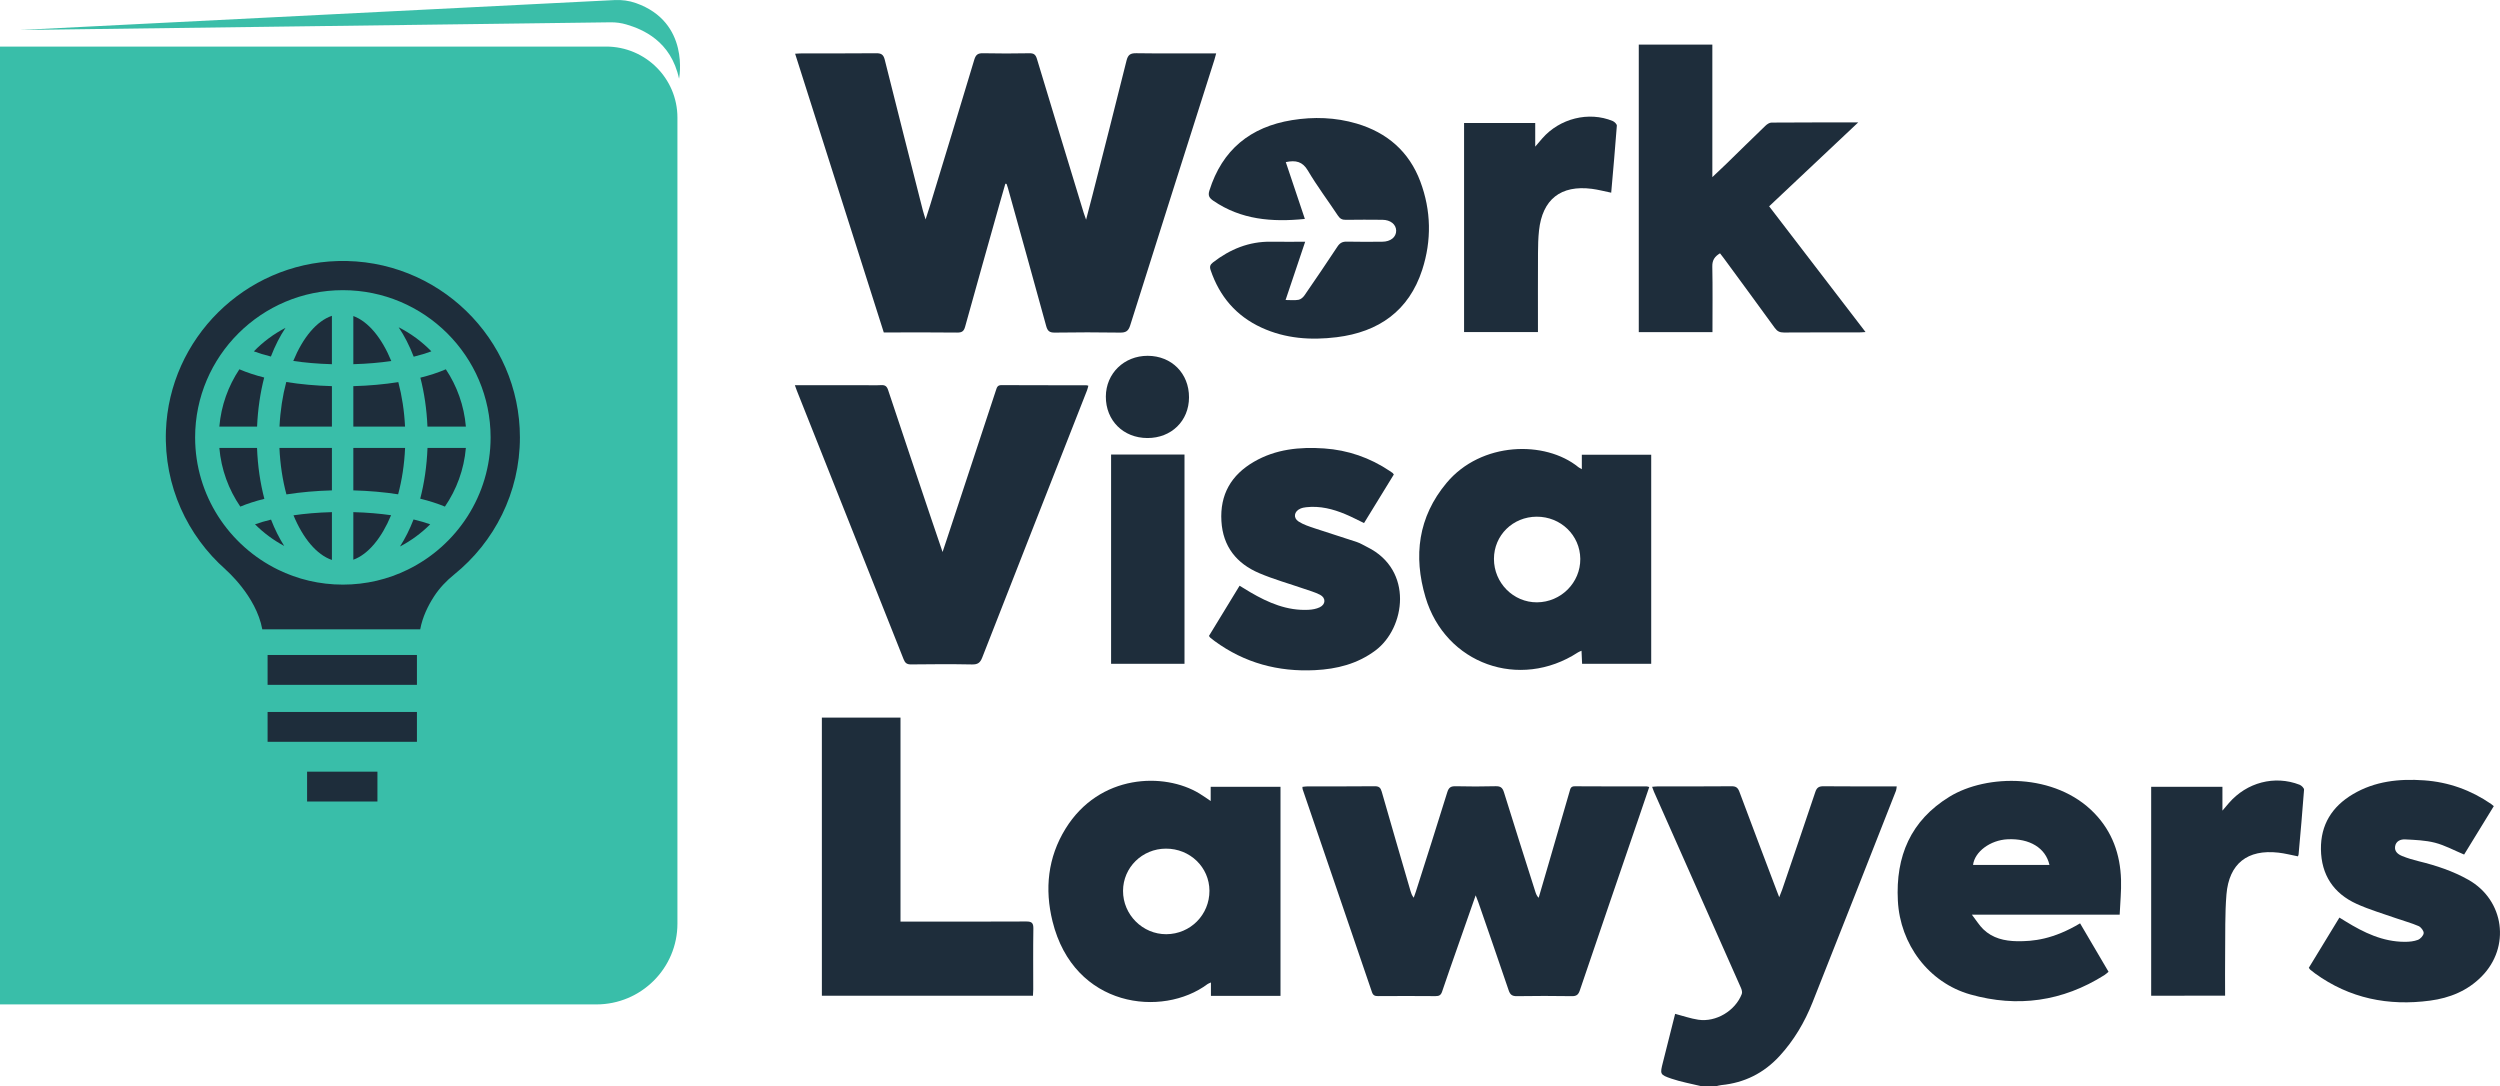 <svg width="145" height="63" viewBox="0 0 145 63" fill="none" xmlns="http://www.w3.org/2000/svg">
<path d="M98.683 63C98.102 62.857 97.507 62.755 96.943 62.562C96.264 62.33 96.278 62.297 96.45 61.615C96.69 60.673 96.925 59.729 97.158 58.803C97.621 58.923 98.055 59.077 98.501 59.144C99.532 59.297 100.648 58.626 101.024 57.651C101.062 57.552 101.022 57.403 100.974 57.295C99.826 54.695 98.671 52.098 97.518 49.501C96.989 48.309 96.459 47.117 95.931 45.925C95.894 45.842 95.866 45.755 95.822 45.635C95.949 45.625 96.049 45.611 96.149 45.611C97.576 45.609 99.004 45.617 100.431 45.603C100.69 45.6 100.797 45.69 100.885 45.922C101.603 47.848 102.333 49.768 103.06 51.69C103.093 51.777 103.127 51.864 103.195 52.039C103.27 51.846 103.323 51.726 103.365 51.603C104.008 49.714 104.656 47.826 105.289 45.933C105.375 45.675 105.501 45.601 105.768 45.603C107.171 45.617 108.574 45.61 110.01 45.61C109.994 45.712 109.995 45.792 109.968 45.86C108.355 49.958 106.749 54.057 105.122 58.149C104.668 59.29 104.049 60.343 103.208 61.256C102.3 62.242 101.18 62.803 99.841 62.935C99.737 62.945 99.635 62.978 99.532 63C99.249 63 98.966 63 98.683 63Z" fill="#1E2D3B"/>
<path d="M58.31 10.655C58.198 11.045 58.083 11.435 57.974 11.826C57.306 14.199 56.636 16.571 55.978 18.946C55.906 19.207 55.797 19.292 55.522 19.289C54.224 19.272 52.927 19.282 51.629 19.282C51.513 19.282 51.396 19.282 51.259 19.282C49.547 13.898 47.84 8.533 46.117 3.116C46.287 3.108 46.408 3.096 46.531 3.096C47.958 3.094 49.386 3.103 50.813 3.088C51.11 3.084 51.24 3.164 51.315 3.463C52.042 6.379 52.785 9.29 53.525 12.202C53.562 12.347 53.612 12.489 53.684 12.727C53.789 12.398 53.869 12.16 53.942 11.921C54.8 9.103 55.663 6.285 56.508 3.463C56.595 3.172 56.719 3.081 57.017 3.088C57.913 3.108 58.811 3.105 59.706 3.089C59.97 3.084 60.069 3.175 60.143 3.418C61.04 6.396 61.949 9.371 62.855 12.346C62.885 12.444 62.922 12.54 62.993 12.742C63.132 12.208 63.248 11.771 63.36 11.333C64.023 8.728 64.692 6.125 65.338 3.516C65.423 3.174 65.564 3.082 65.905 3.087C67.308 3.107 68.712 3.096 70.116 3.096C70.243 3.096 70.369 3.096 70.538 3.096C70.497 3.247 70.471 3.358 70.436 3.466C68.805 8.601 67.17 13.735 65.551 18.873C65.447 19.204 65.297 19.296 64.962 19.291C63.7 19.27 62.438 19.272 61.176 19.291C60.869 19.296 60.756 19.193 60.678 18.907C59.947 16.236 59.201 13.569 58.458 10.9C58.436 10.821 58.406 10.745 58.381 10.667C58.357 10.662 58.333 10.659 58.31 10.655Z" fill="#1E2D3B"/>
<path d="M85.589 51.929C85.208 53.018 84.863 54.001 84.519 54.984C84.225 55.826 83.925 56.667 83.642 57.513C83.574 57.718 83.469 57.777 83.259 57.775C82.151 57.765 81.042 57.767 79.933 57.774C79.745 57.776 79.639 57.737 79.572 57.539C78.237 53.617 76.894 49.696 75.553 45.776C75.543 45.744 75.546 45.708 75.54 45.638C75.643 45.628 75.742 45.61 75.84 45.61C77.138 45.608 78.435 45.617 79.732 45.602C79.983 45.6 80.075 45.687 80.14 45.916C80.688 47.835 81.249 49.75 81.806 51.666C81.844 51.797 81.885 51.928 81.996 52.068C82.037 51.953 82.08 51.84 82.117 51.724C82.729 49.8 83.347 47.879 83.942 45.949C84.03 45.663 84.16 45.595 84.438 45.602C85.204 45.62 85.972 45.622 86.737 45.601C87.022 45.593 87.144 45.675 87.23 45.953C87.825 47.882 88.442 49.804 89.052 51.729C89.09 51.847 89.133 51.962 89.242 52.073C89.441 51.393 89.639 50.713 89.838 50.032C90.238 48.658 90.638 47.282 91.035 45.907C91.081 45.746 91.101 45.602 91.338 45.604C92.73 45.615 94.123 45.61 95.514 45.612C95.547 45.612 95.579 45.628 95.656 45.647C95.462 46.218 95.271 46.78 95.079 47.342C93.928 50.707 92.773 54.071 91.631 57.44C91.545 57.695 91.436 57.781 91.165 57.777C90.103 57.761 89.042 57.76 87.98 57.777C87.71 57.781 87.591 57.697 87.504 57.443C86.925 55.731 86.329 54.024 85.738 52.315C85.703 52.219 85.664 52.125 85.589 51.929Z" fill="#1E2D3B"/>
<path d="M46.102 22.341C47.477 22.341 48.797 22.341 50.118 22.341C50.448 22.341 50.779 22.355 51.108 22.337C51.336 22.324 51.438 22.405 51.51 22.62C52.336 25.104 53.171 27.584 54.006 30.065C54.214 30.683 54.426 31.301 54.669 32.016C54.768 31.718 54.834 31.523 54.899 31.327C55.855 28.429 56.812 25.531 57.766 22.633C57.819 22.471 57.853 22.336 58.082 22.337C59.722 22.346 61.361 22.343 63.001 22.345C63.034 22.345 63.067 22.359 63.125 22.372C63.099 22.464 63.082 22.552 63.05 22.635C61.021 27.804 58.988 32.971 56.967 38.143C56.85 38.443 56.706 38.544 56.381 38.538C55.202 38.515 54.022 38.521 52.843 38.536C52.598 38.539 52.494 38.453 52.409 38.236C50.349 33.041 48.282 27.85 46.217 22.657C46.184 22.572 46.154 22.485 46.102 22.341Z" fill="#1E2D3B"/>
<path d="M70.22 45.633V46.459C69.967 46.29 69.769 46.148 69.561 46.021C67.53 44.788 63.77 44.877 61.801 48.064C60.767 49.739 60.586 51.57 61.045 53.433C62.286 58.468 67.428 59.027 70.036 57.078C70.078 57.046 70.133 57.031 70.234 56.983V57.761H74.269V45.633H70.22ZM67.648 54.184C66.272 54.192 65.131 53.05 65.136 51.669C65.14 50.315 66.244 49.227 67.62 49.221C69.02 49.215 70.142 50.3 70.148 51.662C70.153 53.057 69.044 54.175 67.648 54.184Z" fill="#1E2D3B"/>
<path d="M91.746 26.376V27.213C91.638 27.15 91.587 27.128 91.545 27.094C89.625 25.534 85.912 25.604 83.903 28.006C82.245 29.99 81.972 32.254 82.679 34.639C83.83 38.516 88.142 40.046 91.525 37.837C91.579 37.802 91.642 37.782 91.728 37.743C91.741 38.019 91.751 38.258 91.762 38.502H95.77V26.376H91.746ZM89.149 34.935C87.775 34.945 86.647 33.807 86.649 32.414C86.65 31.05 87.742 29.973 89.128 29.968C90.524 29.963 91.645 31.047 91.657 32.414C91.669 33.791 90.54 34.925 89.149 34.935Z" fill="#1E2D3B"/>
<path d="M99.323 19.264C97.879 19.264 96.479 19.264 95.049 19.264C95.049 13.715 95.049 8.168 95.049 2.588C96.455 2.588 97.861 2.588 99.316 2.588C99.316 5.114 99.316 7.64 99.316 10.273C99.635 9.971 99.879 9.746 100.117 9.513C100.876 8.774 101.629 8.03 102.393 7.296C102.486 7.206 102.627 7.11 102.746 7.11C104.384 7.098 106.022 7.101 107.775 7.101C106.01 8.763 104.316 10.359 102.61 11.966C104.475 14.398 106.319 16.803 108.202 19.259C108.037 19.269 107.927 19.28 107.817 19.28C106.367 19.281 104.916 19.275 103.465 19.286C103.227 19.288 103.079 19.214 102.94 19.023C101.961 17.671 100.97 16.327 99.983 14.981C99.914 14.887 99.841 14.796 99.761 14.692C99.461 14.871 99.306 15.081 99.314 15.454C99.339 16.711 99.323 17.967 99.323 19.264Z" fill="#1E2D3B"/>
<path d="M123.02 51.022C122.975 49.556 122.519 48.246 121.471 47.162C119.208 44.82 115.23 44.887 113.073 46.208C110.814 47.592 109.942 49.665 110.076 52.243C110.205 54.761 111.856 56.995 114.285 57.68C117.018 58.451 119.63 58.084 122.051 56.559C122.136 56.506 122.209 56.433 122.295 56.362C121.738 55.415 121.198 54.495 120.645 53.554C119.084 54.485 117.931 54.604 116.984 54.59C116.259 54.578 115.571 54.419 115.033 53.899C114.799 53.673 114.626 53.384 114.369 53.051H122.941C122.971 52.354 123.041 51.687 123.02 51.022ZM114.437 50.167C114.528 49.4 115.438 48.725 116.441 48.678C117.718 48.618 118.646 49.179 118.869 50.167H114.437Z" fill="#1E2D3B"/>
<path d="M75.682 12.698C73.769 12.892 71.979 12.742 70.377 11.646C70.138 11.483 70.052 11.347 70.146 11.049C70.888 8.687 72.52 7.359 74.937 6.967C76.194 6.764 77.456 6.804 78.687 7.167C80.459 7.692 81.73 8.794 82.38 10.531C83.01 12.215 83.04 13.947 82.489 15.648C81.718 18.026 79.969 19.256 77.531 19.558C76.034 19.743 74.559 19.643 73.167 19.002C71.695 18.325 70.732 17.191 70.216 15.665C70.147 15.459 70.191 15.346 70.353 15.22C71.342 14.455 72.439 14.002 73.711 14.019C74.356 14.028 75 14.021 75.7 14.021C75.314 15.168 74.947 16.262 74.564 17.4C74.85 17.4 75.09 17.429 75.316 17.388C75.441 17.366 75.578 17.249 75.655 17.138C76.302 16.199 76.944 15.256 77.571 14.304C77.711 14.091 77.862 14.009 78.116 14.015C78.799 14.032 79.484 14.023 80.168 14.02C80.656 14.018 80.985 13.751 80.978 13.374C80.97 13.012 80.647 12.752 80.18 12.748C79.473 12.742 78.764 12.738 78.057 12.75C77.843 12.754 77.716 12.683 77.599 12.505C77.021 11.633 76.389 10.794 75.858 9.895C75.545 9.366 75.157 9.28 74.576 9.402C74.944 10.501 75.311 11.594 75.682 12.698Z" fill="#1E2D3B"/>
<path d="M47.668 41.621C49.174 41.621 50.678 41.621 52.229 41.621C52.229 45.555 52.229 49.481 52.229 53.453C52.425 53.453 52.576 53.453 52.726 53.453C54.991 53.453 57.256 53.459 59.521 53.446C59.846 53.444 59.94 53.536 59.935 53.861C59.916 55.035 59.928 56.21 59.928 57.385C59.928 57.5 59.918 57.615 59.912 57.754C55.828 57.754 51.764 57.754 47.669 57.754C47.668 52.388 47.668 47.017 47.668 41.621Z" fill="#1E2D3B"/>
<path d="M144.64 46.757C144.058 47.705 143.482 48.645 142.919 49.564C142.343 49.324 141.808 49.029 141.236 48.88C140.676 48.735 140.079 48.715 139.495 48.685C139.235 48.672 138.961 48.782 138.915 49.096C138.872 49.391 139.091 49.555 139.324 49.649C139.638 49.777 139.968 49.874 140.298 49.955C141.298 50.2 142.27 50.521 143.169 51.029C145.256 52.209 145.624 54.928 143.933 56.637C143.111 57.47 142.081 57.884 140.947 58.036C138.525 58.36 136.276 57.91 134.271 56.458C134.176 56.389 134.084 56.315 133.993 56.24C133.968 56.219 133.952 56.186 133.912 56.131C134.494 55.177 135.079 54.217 135.686 53.22C135.819 53.301 135.934 53.372 136.049 53.443C137.104 54.092 138.201 54.624 139.477 54.626C139.733 54.626 140.004 54.602 140.238 54.512C140.386 54.456 140.564 54.263 140.573 54.121C140.582 53.988 140.417 53.773 140.278 53.712C139.858 53.531 139.411 53.412 138.978 53.26C138.213 52.99 137.426 52.762 136.69 52.428C135.342 51.818 134.633 50.739 134.614 49.256C134.596 47.837 135.255 46.783 136.465 46.065C137.744 45.305 139.154 45.158 140.6 45.26C142.017 45.36 143.316 45.825 144.487 46.632C144.535 46.665 144.577 46.705 144.64 46.757Z" fill="#1E2D3B"/>
<path d="M80.842 27.521C80.266 28.46 79.696 29.391 79.114 30.338C78.745 30.161 78.394 29.975 78.03 29.823C77.306 29.519 76.555 29.33 75.759 29.419C75.643 29.431 75.524 29.455 75.418 29.502C75.059 29.659 74.99 30.035 75.316 30.247C75.595 30.428 75.93 30.534 76.25 30.642C77.063 30.915 77.885 31.165 78.698 31.438C78.908 31.508 79.101 31.631 79.301 31.73C81.997 33.058 81.517 36.429 79.773 37.729C78.725 38.51 77.539 38.806 76.268 38.869C74.134 38.975 72.181 38.452 70.447 37.181C70.362 37.119 70.279 37.054 70.197 36.986C70.172 36.965 70.156 36.932 70.12 36.883C70.704 35.926 71.289 34.965 71.896 33.972C72.113 34.104 72.317 34.232 72.525 34.354C73.566 34.961 74.65 35.431 75.892 35.369C76.111 35.359 76.343 35.317 76.539 35.225C76.9 35.055 76.911 34.675 76.559 34.495C76.269 34.347 75.947 34.258 75.636 34.15C74.769 33.85 73.879 33.603 73.037 33.244C71.721 32.685 70.929 31.7 70.842 30.227C70.75 28.686 71.408 27.549 72.728 26.783C73.99 26.049 75.379 25.912 76.8 26.009C78.179 26.104 79.45 26.544 80.601 27.314C80.66 27.354 80.718 27.392 80.775 27.434C80.793 27.448 80.804 27.471 80.842 27.521Z" fill="#1E2D3B"/>
<path d="M124.768 57.751C124.768 53.708 124.768 49.686 124.768 45.636C126.138 45.636 127.498 45.636 128.901 45.636C128.901 46.067 128.901 46.493 128.901 47.017C129.069 46.818 129.171 46.696 129.275 46.577C130.311 45.378 131.93 44.953 133.376 45.515C133.487 45.558 133.641 45.711 133.635 45.803C133.544 47.054 133.429 48.304 133.318 49.555C133.316 49.588 133.297 49.619 133.28 49.668C132.9 49.594 132.527 49.496 132.147 49.453C130.355 49.251 129.282 50.085 129.134 51.882C129.042 53.014 129.072 54.157 129.058 55.295C129.048 56.103 129.056 56.913 129.056 57.75C127.624 57.751 126.217 57.751 124.768 57.751Z" fill="#1E2D3B"/>
<path d="M93.45 11.176C93.043 11.094 92.689 10.998 92.329 10.952C90.524 10.721 89.459 11.561 89.263 13.37C89.216 13.801 89.206 14.237 89.204 14.671C89.197 16.069 89.201 17.466 89.201 18.865C89.201 18.99 89.201 19.116 89.201 19.261C87.752 19.261 86.344 19.261 84.916 19.261C84.916 15.215 84.916 11.191 84.916 7.134C86.274 7.134 87.633 7.134 89.043 7.134C89.043 7.548 89.043 7.972 89.043 8.505C89.228 8.288 89.337 8.158 89.449 8.03C90.465 6.866 92.147 6.446 93.537 7.019C93.64 7.062 93.783 7.203 93.777 7.289C93.681 8.576 93.565 9.86 93.45 11.176Z" fill="#1E2D3B"/>
<path d="M64.443 26.363C65.876 26.363 67.275 26.363 68.701 26.363C68.701 30.409 68.701 34.44 68.701 38.5C67.293 38.5 65.885 38.5 64.443 38.5C64.443 34.469 64.443 30.43 64.443 26.363Z" fill="#1E2D3B"/>
<path d="M68.963 23.05C68.958 24.415 67.939 25.41 66.549 25.406C65.15 25.403 64.133 24.388 64.139 23.001C64.145 21.659 65.197 20.635 66.566 20.637C67.955 20.64 68.968 21.659 68.963 23.05Z" fill="#1E2D3B"/>
<path d="M34.588 58.256H0V2.701H35.155C37.439 2.701 39.291 4.547 39.291 6.823V53.57C39.291 56.158 37.185 58.256 34.588 58.256Z" fill="#39BEA9"/>
<path d="M1.161 1.741L35.414 1.294C35.725 1.29 36.035 1.332 36.332 1.42C37.258 1.695 38.912 2.362 39.385 4.564C39.385 4.564 40.045 1.29 36.878 0.177C36.483 0.038 36.063 -0.017 35.645 0.004L1.161 1.741Z" fill="#3BBEA9"/>
<path d="M14.724 20.378C15.255 19.831 15.875 19.369 16.559 19.014C16.235 19.501 15.95 20.06 15.712 20.679C15.339 20.586 15.01 20.484 14.724 20.378Z" fill="#1E2D3B"/>
<path d="M19.25 18.317V21.124C18.417 21.101 17.67 21.033 17.01 20.935C17.565 19.585 18.358 18.62 19.25 18.317Z" fill="#1E2D3B"/>
<path d="M22.695 20.94C22.044 21.034 21.31 21.101 20.493 21.123V18.33C21.369 18.65 22.148 19.608 22.695 20.94Z" fill="#1E2D3B"/>
<path d="M25.019 20.378C24.724 20.488 24.383 20.594 23.995 20.689C23.75 20.053 23.456 19.479 23.122 18.982C23.831 19.342 24.471 19.815 25.019 20.378Z" fill="#1E2D3B"/>
<path d="M15.333 28.933C15.078 28.996 14.834 29.065 14.602 29.14C14.36 29.218 14.139 29.299 13.938 29.383C13.263 28.397 12.83 27.234 12.722 25.979H14.908C14.947 27.032 15.095 28.027 15.333 28.933Z" fill="#1E2D3B"/>
<path d="M14.911 24.741H12.722C12.827 23.521 13.239 22.387 13.884 21.419C14.098 21.511 14.335 21.601 14.598 21.687C14.828 21.763 15.071 21.832 15.323 21.896C15.097 22.771 14.954 23.729 14.911 24.741Z" fill="#1E2D3B"/>
<path d="M19.251 22.396V24.741H16.211C16.256 23.823 16.392 22.949 16.603 22.156C17.428 22.29 18.323 22.371 19.251 22.396Z" fill="#1E2D3B"/>
<path d="M16.207 25.979H19.251V28.442C18.326 28.467 17.436 28.547 16.613 28.676C16.391 27.852 16.249 26.938 16.207 25.979Z" fill="#1E2D3B"/>
<path d="M15.72 30.137C15.938 30.698 16.195 31.212 16.484 31.665C15.858 31.331 15.288 30.907 14.791 30.41C15.063 30.314 15.373 30.221 15.72 30.137Z" fill="#1E2D3B"/>
<path d="M19.251 29.704V32.478C18.365 32.176 17.576 31.223 17.022 29.888C17.679 29.792 18.422 29.726 19.251 29.704Z" fill="#1E2D3B"/>
<path d="M23.492 24.741H20.493V22.397C21.406 22.372 22.287 22.292 23.102 22.163C23.311 22.954 23.448 23.826 23.492 24.741Z" fill="#1E2D3B"/>
<path d="M20.493 29.704C21.305 29.726 22.036 29.79 22.683 29.883C22.137 31.2 21.363 32.147 20.493 32.464V29.704Z" fill="#1E2D3B"/>
<path d="M23.495 25.979C23.454 26.936 23.313 27.847 23.091 28.67C22.28 28.544 21.403 28.466 20.493 28.442V25.979H23.495Z" fill="#1E2D3B"/>
<path d="M23.986 30.128C24.349 30.215 24.671 30.311 24.952 30.41C24.439 30.922 23.848 31.358 23.199 31.697C23.498 31.234 23.762 30.706 23.986 30.128Z" fill="#1E2D3B"/>
<path d="M27.021 25.979C26.913 27.234 26.48 28.397 25.805 29.383C25.604 29.299 25.383 29.218 25.14 29.14C24.898 29.061 24.641 28.989 24.373 28.924C24.609 28.02 24.755 27.029 24.795 25.979H27.021Z" fill="#1E2D3B"/>
<path d="M24.792 24.741C24.749 23.732 24.607 22.777 24.381 21.905C24.648 21.839 24.903 21.766 25.145 21.687C25.408 21.601 25.645 21.511 25.859 21.419C26.504 22.387 26.916 23.521 27.021 24.741H24.792Z" fill="#1E2D3B"/>
<path d="M19.588 15.14C14.204 15.293 9.821 19.623 9.624 24.987C9.506 28.19 10.875 31.084 13.094 33.038H13.087C13.087 33.038 14.858 34.556 15.213 36.501H24.373C24.503 35.788 24.823 35.134 25.176 34.589C25.491 34.106 25.891 33.685 26.34 33.323C28.666 31.445 30.155 28.577 30.155 25.369C30.155 19.628 25.385 14.976 19.588 15.14ZM23.651 33.038C22.515 33.596 21.236 33.908 19.886 33.908C18.535 33.908 17.257 33.596 16.12 33.038C13.278 31.647 11.317 28.732 11.317 25.369C11.317 20.66 15.161 16.83 19.886 16.83C24.611 16.83 28.455 20.66 28.455 25.369C28.455 28.732 26.494 31.647 23.651 33.038Z" fill="#1E2D3B"/>
<path d="M24.182 41.294H15.52V43.025H24.182V41.294Z" fill="#1E2D3B"/>
<path d="M24.182 37.989H15.52V39.721H24.182V37.989Z" fill="#1E2D3B"/>
<path d="M21.891 44.757H17.811V46.488H21.891V44.757Z" fill="#1E2D3B"/>
</svg>
